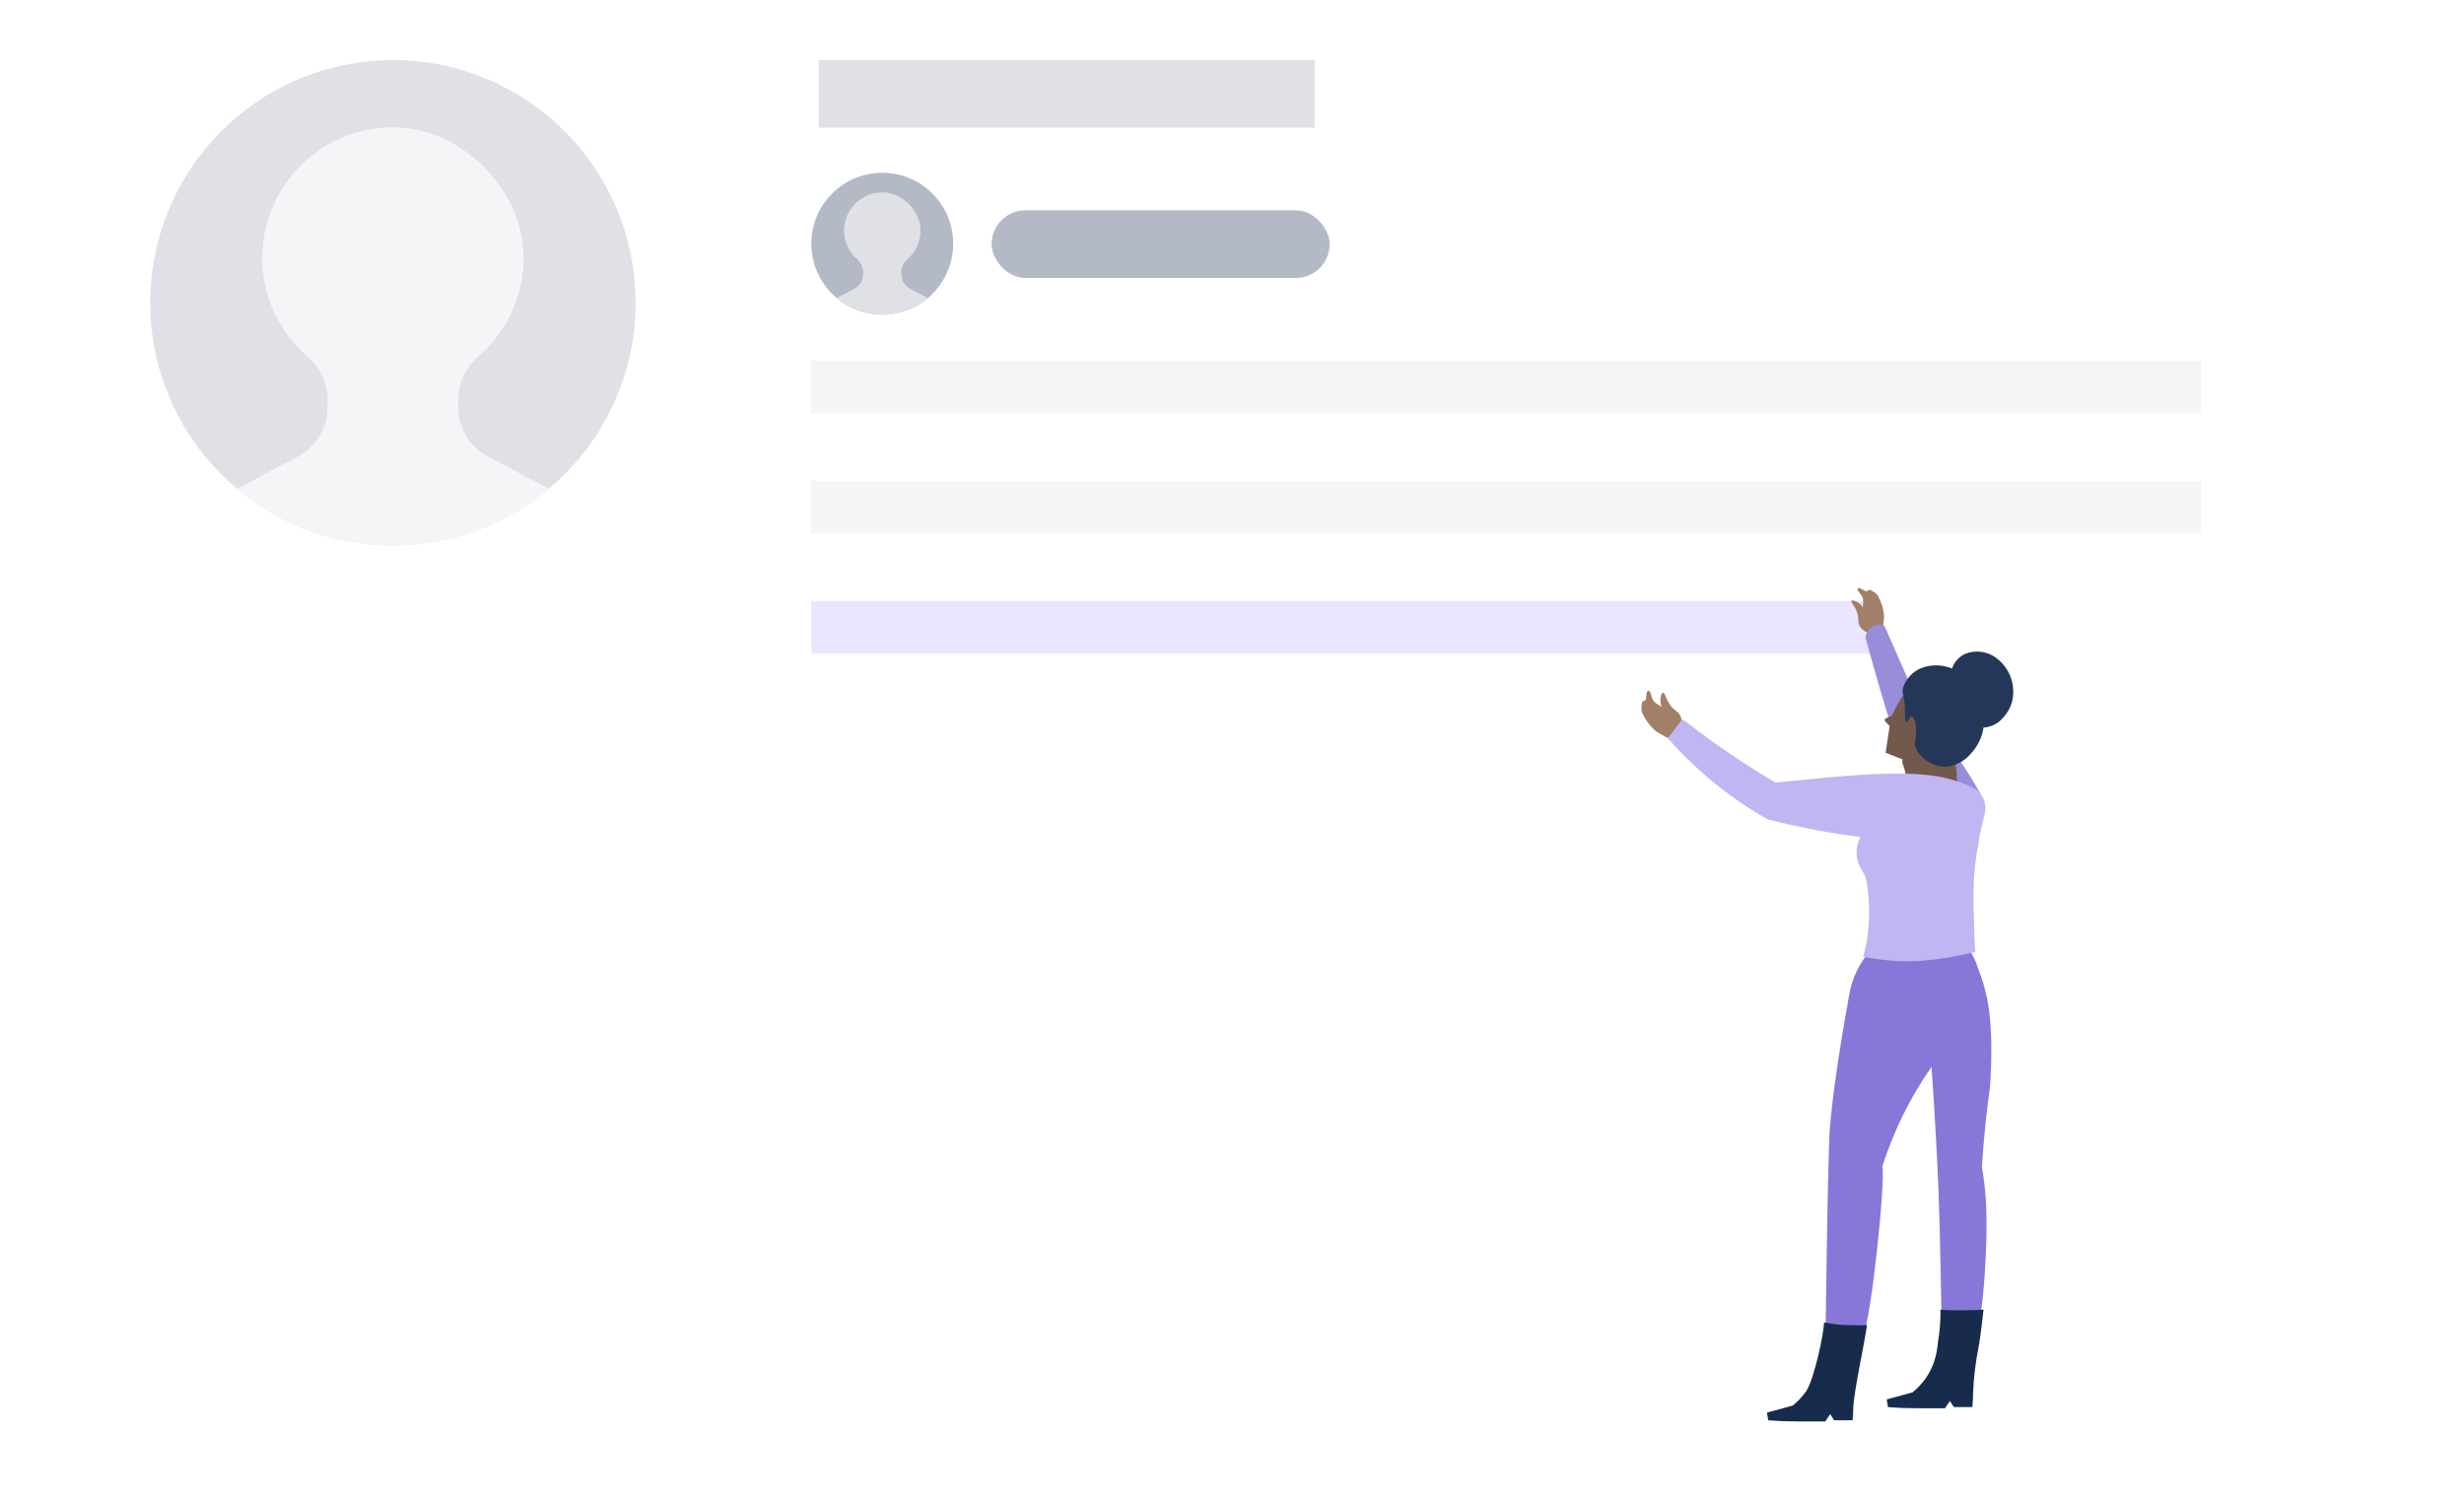 <svg xmlns="http://www.w3.org/2000/svg" width="328" height="200" viewBox="0 0 328 200">
  <g fill="none" fill-rule="evenodd">
    <g transform="translate(20 8)">
      <path fill="#DFE1E6" d="M64.61,32.305 C64.61,50.146 50.146,64.61 32.305,64.61 C14.464,64.61 0,50.146 0,32.305 C0,14.464 14.464,0 32.305,0 C50.146,0 64.61,14.464 64.61,32.305"/>
      <path fill="#F4F5F7" d="M19.654,52.772 L11.553,57.058 C17.167,61.769 24.403,64.611 32.305,64.611 C40.207,64.611 47.443,61.769 53.057,57.058 L44.956,52.772 C42.52,51.485 40.998,48.955 40.998,46.2 L40.998,45.323 C40.998,43.13 41.884,40.991 43.555,39.572 C47.527,36.197 49.967,31.077 49.665,25.39 C49.218,16.998 41.532,9.363 33.139,8.971 C23.158,8.505 14.919,16.459 14.919,26.336 C14.919,31.562 17.231,36.239 20.882,39.424 C22.564,40.89 23.612,42.949 23.612,45.18 L23.612,46.2 C23.612,48.955 22.09,51.485 19.654,52.772"/>
    </g>
    <g transform="translate(108 23)">
      <path fill="#B3BAC5" d="M18.886,9.443 C18.886,14.658 14.658,18.886 9.443,18.886 C4.228,18.886 0,14.658 0,9.443 C0,4.228 4.228,0 9.443,0 C14.658,0 18.886,4.228 18.886,9.443"/>
      <path fill="#DFE1E6" d="M5.745,15.426 L3.377,16.678 C5.018,18.056 7.133,18.886 9.443,18.886 C11.753,18.886 13.868,18.056 15.509,16.678 L13.141,15.426 C12.429,15.049 11.984,14.31 11.984,13.505 L11.984,13.248 C11.984,12.607 12.243,11.982 12.731,11.567 C13.893,10.581 14.606,9.084 14.517,7.422 C14.387,4.969 12.14,2.737 9.687,2.622 C6.769,2.486 4.361,4.811 4.361,7.698 C4.361,9.226 5.037,10.593 6.104,11.524 C6.596,11.952 6.902,12.554 6.902,13.206 L6.902,13.505 C6.902,14.31 6.457,15.049 5.745,15.426"/>
      <rect width="45" height="9" x="24" y="5" fill="#B3BAC5" rx="4.5"/>
    </g>
    <rect width="185" height="7" x="108" y="48" fill="#F4F5F7"/>
    <rect width="185" height="7" x="108" y="64" fill="#F4F5F7"/>
    <rect width="141" height="7" x="108" y="80" fill="#EAE6FF"/>
    <rect width="66" height="9" x="109" y="8" fill="#DFE1E6"/>
    <g transform="matrix(-1 0 0 1 268 76.335)">
      <g fill="#A27F68" fill-rule="nonzero" transform="scale(-1 1) rotate(-18 -3.733 72.328)">
        <path d="M0.721,4.637 C0.721,4.637 2.208,2.249 2.099,1.517 C1.991,0.784 1.622,0.395 1.865,0.205 C2.108,0.015 2.703,0.938 2.892,0.947 C3.082,0.956 3.181,0.721 3.415,0.947 C3.701,1.197 3.932,1.506 4.091,1.851 C4.289,2.785 4.289,3.749 4.091,4.683 C3.839,5.307 3.379,6.618 2.775,6.98 C2.171,7.342 0.856,5.171 0.856,5.171 L0.721,4.637 Z"/>
        <path d="M3.064,6.447 C2.784,6.817 1.991,6.609 1.559,6.365 C1.076,6.1 0.721,5.649 0.576,5.117 C0.405,4.42 0.802,4.212 0.784,3.19 C0.766,2.168 0.378,1.652 0.549,1.526 C0.721,1.399 1.126,1.734 1.396,2.096 C1.91,2.774 1.604,3.226 2.045,4.031 C2.406,4.683 2.73,4.628 3.001,5.343 C3.082,5.596 3.289,6.148 3.064,6.447 Z"/>
      </g>
      <path fill="#A27F68" fill-rule="nonzero" d="M45.602,21.819 C45.115,21.964 44.565,21.267 44.34,20.77 C44.087,20.226 44.064,19.603 44.277,19.042 C44.574,18.318 45.061,18.382 45.692,17.495 C46.323,16.609 46.323,15.885 46.593,15.885 C46.863,15.885 46.963,16.437 46.963,16.935 C46.963,17.839 46.413,18.047 46.287,19.051 C46.179,19.847 46.503,20.019 46.287,20.806 C46.161,21.086 45.962,21.701 45.602,21.819 Z"/>
      <path fill="#998DD9" d="M19.683,8.495 C19.57,7.74 19.038,7.115 18.313,6.885 C17.922,6.786 17.51,6.821 17.141,6.985 L11.869,18.997 C9.718,21.302 7.782,23.8 6.083,26.459 C5.227,27.798 4.488,29.1 3.83,30.349 C3.956,30.448 5.687,31.805 5.822,31.886 C6.549,32.311 7.219,32.828 7.814,33.424 C10.7,30.231 13.244,26.741 15.402,23.013 C16.477,19.666 17.517,16.217 18.52,12.665 C18.929,11.266 19.316,9.876 19.683,8.495 Z"/>
      <g fill-rule="nonzero" transform="translate(0 10.4)">
        <path fill="#72594B" d="M14.755,14.413 C14.911,14.972 14.364,15.374 14.33,16.649 C14.317,17.368 14.462,18.082 14.755,18.739 C11.401,20.036 8.517,20.148 7.779,18.985 C7.499,18.275 7.414,17.503 7.533,16.749 C7.463,15.841 7.649,14.931 8.07,14.122 C9.456,12.188 14.352,12.915 14.755,14.413 Z"/>
        <path fill="#72594B" d="M13.637,4.531 C14.603,5.63 15.395,6.87 15.985,8.209 C16.04,8.377 16.063,8.455 16.398,8.645 C16.734,8.835 17.203,8.902 17.114,9.159 C17.024,9.416 16.521,9.752 16.465,9.964 L16.991,13.474 L15.571,14.033 L10.775,15.9 C10.831,15.71 12.586,10.925 12.575,10.657 C12.564,10.389 12.508,9.807 12.821,9.662 C13.134,9.517 13.648,6.722 13.794,6.309 C13.915,5.988 13.915,5.634 13.794,5.314 C13.715,4.844 13.637,4.531 13.637,4.531 Z"/>
        <path fill="#243759" d="M5.655,13.597 C6.532,14.659 7.823,15.294 9.199,15.341 C11.167,15.274 13.033,13.642 13.1,12.211 C12.967,11.474 12.914,10.724 12.944,9.975 C13.022,9.439 13.212,8.667 13.514,8.645 C13.816,8.622 14.028,9.405 14.23,9.36 C14.431,9.316 14.42,8.466 14.42,7.974 C14.42,5.817 14.878,5.738 14.688,4.844 C14.307,3.678 13.45,2.727 12.329,2.228 C10.734,1.602 8.941,1.733 7.455,2.586 C4.83,4.153 3.443,7.176 3.968,10.187 C4.175,11.468 4.763,12.656 5.655,13.597 L5.655,13.597 Z"/>
        <path fill="#243759" d="M1.341,8.779 C1.998,9.594 2.977,10.083 4.023,10.12 C5.42,10.094 6.622,9.13 6.952,7.773 C6.856,7.227 6.818,6.672 6.84,6.118 C6.84,5.716 7.042,5.135 7.265,5.112 C7.489,5.09 7.656,5.683 7.802,5.649 C7.947,5.615 7.947,4.978 7.947,4.609 C7.947,2.988 8.282,2.899 8.148,2.262 C7.862,1.383 7.216,0.668 6.371,0.294 C5.171,-0.177 3.823,-0.078 2.704,0.563 C0.739,1.747 -0.302,4.012 0.077,6.275 C0.243,7.216 0.682,8.087 1.341,8.779 L1.341,8.779 Z"/>
      </g>
      <g transform="translate(2.92 49.444)">
        <path fill="#8777D9" d="M2.014,2.426 C2.164,2.042 2.34,1.669 2.539,1.308 C2.783,0.853 3.06,0.415 3.367,1.8189894e-12 C3.657,0.056 4.116,0.145 4.697,0.201 C5.278,0.257 5.602,0.268 5.815,0.279 C7.022,0.358 9.347,0.447 15.808,0.492 C16.212,0.904 16.586,1.345 16.926,1.811 C17.942,3.252 18.622,4.902 18.916,6.64 C21.454,20.524 21.577,25.778 21.577,25.778 C21.636,27.827 21.692,29.877 21.744,31.926 C21.871,36.822 21.979,46.564 22.068,51.415 C21.983,51.713 21.821,51.982 21.599,52.198 C20.87,52.679 19.964,52.811 19.128,52.555 C18.394,52.447 17.685,52.204 17.038,51.84 C16.026,50.023 14.057,31.374 14.512,29.5 C13.007,24.774 10.798,20.3 7.961,16.231 C7.588,21.493 7.283,26.881 7.044,32.396 C6.828,37.434 6.675,47.238 6.586,52.075 L2.293,53.785 C0.942,48.944 0.413,39.044 0.728,34.028 C0.827,32.529 1.002,31.037 1.254,29.556 C1.135,27.656 0.971,25.692 0.762,23.665 C0.591,22.033 0.397,20.446 0.181,18.903 C0.181,18.903 -0.501,10.944 0.784,6.227 C0.997,5.12 1.723,3.208 2.014,2.426 Z"/>
        <path fill="#172B4D" fill-rule="nonzero" d="M1.034 48.563C1.28 50.575 1.466 52.342 1.679 53.449 2.11 55.57 2.364 57.724 2.439 59.888 2.439 60.581 2.506 61.151 2.528 61.531L4.999 61.531 5.513 60.715 6.161 61.687C7.391 61.687 8.658 61.687 9.962 61.687 11.266 61.687 12.529 61.639 13.752 61.542L13.93 60.514 10.487 59.575C9.803 59.014 9.197 58.364 8.688 57.641 7.63 56.015 7.285 54.723 7.086 52.793 6.888 51.612 6.719 49.76 6.776 48.563 5.743 48.707 1.869 48.658 1.034 48.563zM16.553 50.609C16.799 52.622 18.305 59.479 18.38 61.643 18.38 62.336 18.447 62.906 18.469 63.286L20.939 63.286 21.454 62.47 22.102 63.442C23.332 63.442 24.599 63.442 25.903 63.442 27.207 63.442 28.47 63.394 29.692 63.297L29.871 62.269 26.428 61.33C25.743 60.77 25.138 60.119 24.628 59.396 23.57 57.77 22.229 51.468 22.286 50.272 21.253 50.416 20.429 50.619 19.386 50.609 18.545 50.615 17.388 50.704 16.553 50.609z"/>
      </g>
      <path fill="#A27F68" fill-rule="nonzero" d="M44.719,18.716 C44.719,18.716 47.548,17.595 47.927,16.907 C48.305,16.22 48.233,15.623 48.567,15.605 C48.9,15.587 48.819,16.79 48.99,16.916 C49.162,17.043 49.387,16.916 49.432,17.269 C49.514,17.666 49.514,18.075 49.432,18.472 C49.012,19.419 48.398,20.267 47.63,20.96 C47.008,21.34 45.764,22.19 45.007,22.108 C44.25,22.027 44.466,19.322 44.466,19.322 L44.719,18.716 Z"/>
      <path fill="#C0B6F2" d="M3.803,32.058 C3.432,30.591 4.161,29.067 5.533,28.44 L6.435,28.051 C9.391,26.875 12.933,26.079 24.549,27.147 L31.66,27.843 C34.21,26.333 36.878,24.632 39.609,22.696 C41.165,21.593 42.643,20.489 44.043,19.386 L45.989,21.937 C42.196,26.235 37.723,29.878 32.75,32.719 C30.948,33.198 28.947,33.623 26.874,34.048 C24.594,34.492 22.422,34.826 20.368,35.079 C20.704,35.749 20.874,36.491 20.863,37.241 C20.793,38.237 20.447,39.192 19.863,40 C19.178,41.149 18.736,47.175 19.989,51.01 C17.419,51.553 14.787,51.739 12.166,51.562 C9.764,51.359 7.38,50.969 5.038,50.395 C5.23,48.85 5.311,43.293 5.281,41.737 C5.229,39.802 5.015,37.874 4.641,35.975 C4.506,34.871 4.191,33.551 3.803,32.058 Z"/>
    </g>
  </g>
</svg>
